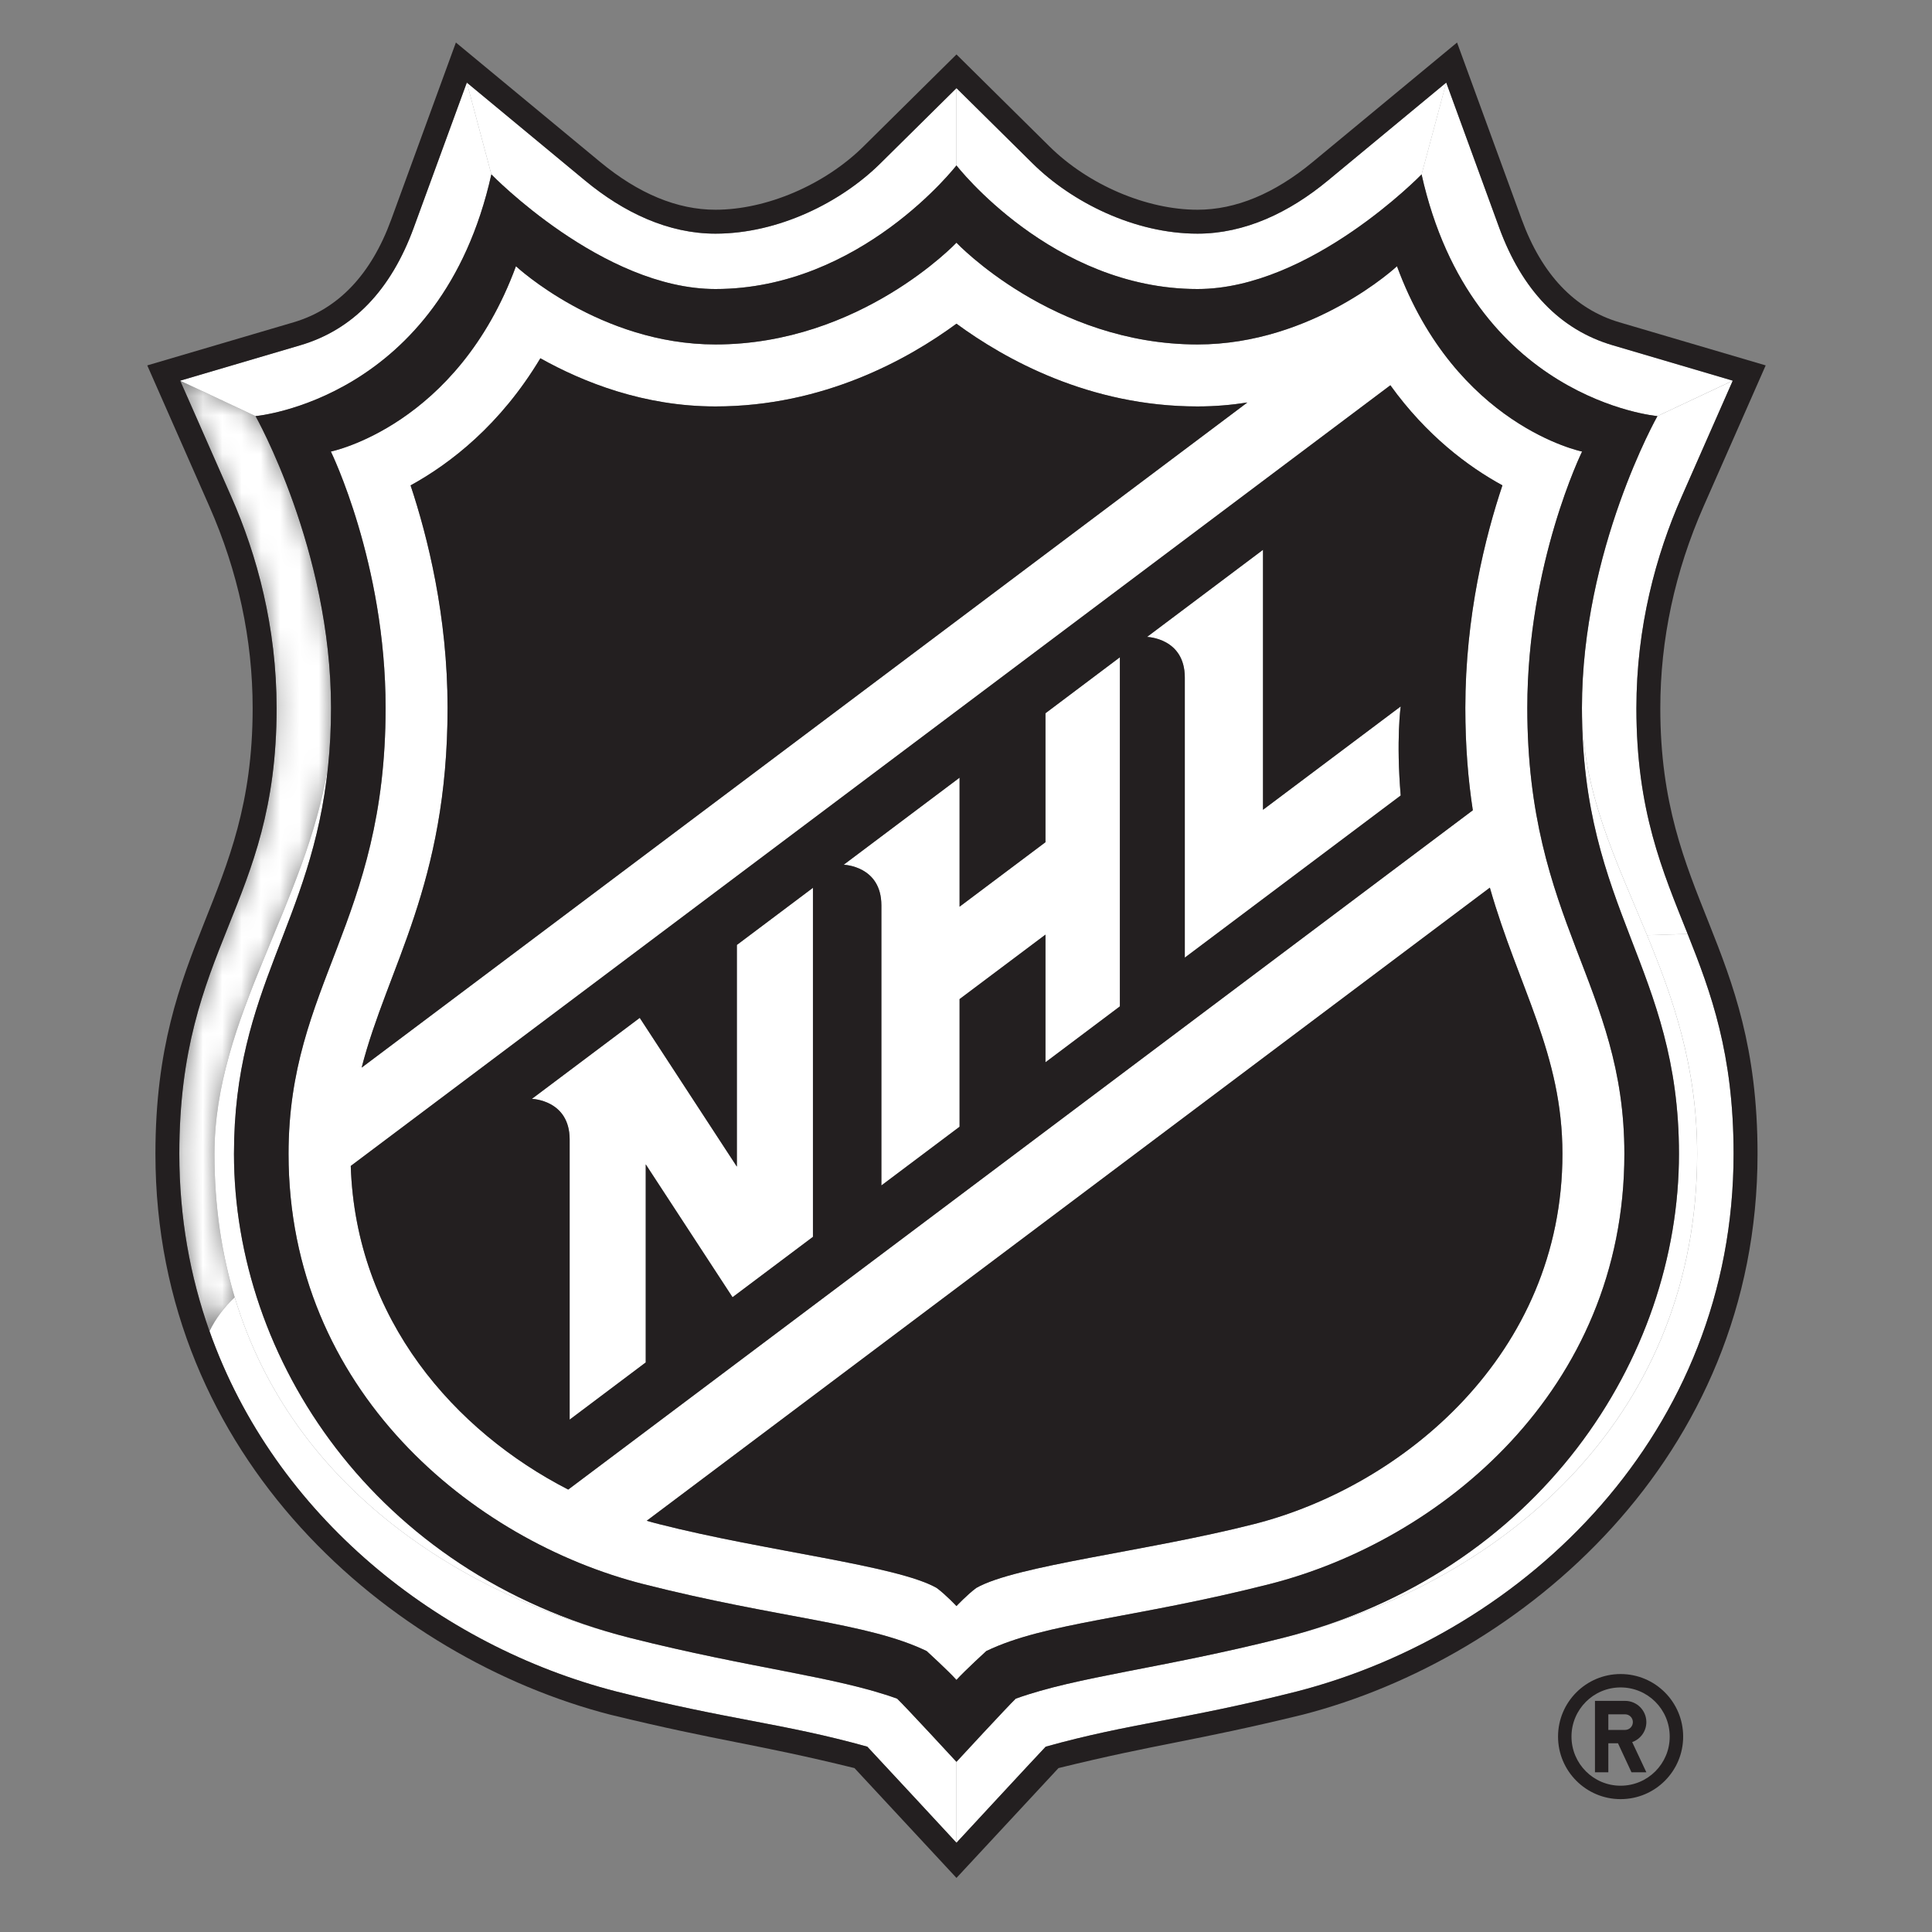 <svg width="100" height="100" viewBox="0 0 100 100" fill="none" xmlns="http://www.w3.org/2000/svg">
<rect x="0" y="0" width="100" height="100" fill="#808080" stroke="none"/>
<path fill-rule="evenodd" clip-rule="evenodd" d="M86.424 89.886C86.424 91.291 85.29 92.428 83.882 92.428C82.48 92.428 81.34 91.291 81.34 89.886C81.34 88.478 82.48 87.341 83.882 87.341C85.29 87.341 86.424 88.478 86.424 89.886ZM80.644 89.886C80.644 91.673 82.097 93.123 83.882 93.123C85.672 93.123 87.12 91.673 87.12 89.886C87.12 88.096 85.672 86.648 83.882 86.648C82.097 86.648 80.644 88.096 80.644 89.886Z" fill="#231F20"/>
<path fill-rule="evenodd" clip-rule="evenodd" d="M83.247 88.733H84.115C84.337 88.733 84.517 88.912 84.517 89.135C84.517 89.36 84.337 89.54 84.115 89.54H83.247V88.733ZM82.555 91.733H83.247V90.233H83.747L84.445 91.733H85.215L84.482 90.17C84.91 90.02 85.215 89.61 85.215 89.135C85.215 88.53 84.722 88.037 84.115 88.037H82.555V91.733Z" fill="#231F20"/>
<path fill-rule="evenodd" clip-rule="evenodd" d="M12.112 59.724C12.112 51.094 16.155 47.814 16.985 39.636C15.85 46.801 11.1 52.674 11.1 59.724C11.1 62.434 11.475 64.904 12.15 67.149C15.135 77.074 24.01 82.596 32.605 84.774C19.367 81.426 12.112 70.314 12.112 59.724Z" fill="white"/>
<path fill-rule="evenodd" clip-rule="evenodd" d="M85.253 48.407C83.643 44.502 81.881 40.975 81.881 36.64C81.881 47.14 86.903 50.112 86.903 59.722C86.903 70.312 79.648 81.427 66.408 84.775C78.348 81.755 87.843 73.01 87.843 59.722C87.843 55.22 86.601 51.68 85.253 48.407Z" fill="white"/>
<path fill-rule="evenodd" clip-rule="evenodd" d="M83.464 17.868C80.756 17.068 78.784 15.023 77.599 11.788L74.856 4.273L73.581 9.026C76.184 20.701 85.786 21.538 85.786 21.538L89.686 19.703L83.464 17.868Z" fill="white"/>
<path fill-rule="evenodd" clip-rule="evenodd" d="M38.14 60.385L33.113 52.685L27.53 56.877C27.53 56.877 29.485 56.93 29.485 58.98V73.48L33.425 70.52V60.267L37.918 67.145L42.078 64.02V45.952L38.14 48.91V60.385Z" fill="white"/>
<path fill-rule="evenodd" clip-rule="evenodd" d="M54.113 43.593L49.668 46.93V40.25L43.668 44.758C43.668 44.758 45.62 44.813 45.62 46.863V61.36L49.668 58.32V51.713L54.113 48.375V54.985L57.965 52.09V34.02L54.113 36.918V43.593Z" fill="white"/>
<path fill-rule="evenodd" clip-rule="evenodd" d="M65.373 41.914V28.459L59.37 32.967C59.37 32.967 61.325 33.019 61.325 35.069V49.566L72.5 41.174C72.258 38.284 72.5 36.564 72.5 36.564L65.373 41.914Z" fill="white"/>
<mask id="mask0_1138_30629" style="mask-type:luminance" maskUnits="userSpaceOnUse" x="9" y="19" width="9" height="50">
<path fill-rule="evenodd" clip-rule="evenodd" d="M11.972 25.712C13.307 28.735 14.317 32.455 14.317 36.657C14.317 46.917 9.282 48.955 9.282 59.722C9.282 63.008 9.842 66.08 10.845 68.905C11.157 68.257 11.62 67.63 12.15 67.15C11.475 64.905 11.1 62.432 11.1 59.722C11.1 52.672 15.85 46.8 16.985 39.638C17.08 38.705 17.135 37.712 17.135 36.64C17.135 28.453 13.227 21.538 13.227 21.538L9.325 19.705L11.972 25.712Z" fill="white"/>
</mask>
<g mask="url(#mask0_1138_30629)">
<path fill-rule="evenodd" clip-rule="evenodd" d="M11.972 25.712C13.307 28.735 14.317 32.455 14.317 36.657C14.317 46.917 9.282 48.955 9.282 59.722C9.282 63.008 9.842 66.08 10.845 68.905C11.157 68.257 11.62 67.63 12.15 67.15C11.475 64.905 11.1 62.432 11.1 59.722C11.1 52.672 15.85 46.8 16.985 39.638C17.08 38.705 17.135 37.712 17.135 36.64C17.135 28.453 13.227 21.538 13.227 21.538L9.325 19.705L11.972 25.712Z" fill="white"/>
</g>
<path fill-rule="evenodd" clip-rule="evenodd" d="M85.788 21.538C85.788 21.538 81.883 28.453 81.883 36.64C81.883 40.975 83.645 44.502 85.253 48.407L87.353 48.34C86.053 45.083 84.7 41.975 84.7 36.657C84.7 32.455 85.708 28.735 87.04 25.712L89.688 19.705L85.788 21.538Z" fill="white"/>
<path fill-rule="evenodd" clip-rule="evenodd" d="M10.845 68.905C14.235 78.478 22.725 85.192 31.905 87.552C37.775 89.037 40.51 89.185 44.892 90.407C45.46 91.01 49.507 95.38 49.507 95.38V91.192C49.507 91.192 46.847 88.31 46.435 87.922C43.242 86.77 38.897 86.365 32.605 84.775C24.01 82.595 15.135 77.075 12.15 67.15C11.62 67.63 11.157 68.257 10.845 68.905Z" fill="white"/>
<path fill-rule="evenodd" clip-rule="evenodd" d="M37.032 17.828C31.045 17.828 26.707 13.78 26.707 13.78C23.662 22.052 17.127 23.372 17.127 23.372C17.127 23.372 19.96 29.148 19.96 36.64C19.96 47.758 14.935 50.968 14.935 59.722C14.935 71.963 24.472 79.752 33.31 81.995C40.312 83.772 44.892 83.975 47.965 85.457C47.965 85.457 49.085 86.483 49.507 86.953C49.932 86.483 51.05 85.457 51.05 85.457C54.122 83.975 58.7 83.772 65.702 81.995C74.545 79.752 84.077 71.963 84.077 59.722C84.077 50.968 79.055 47.758 79.055 36.64C79.055 29.148 81.89 23.372 81.89 23.372C81.89 23.372 75.352 22.052 72.307 13.78C72.307 13.78 67.97 17.828 61.985 17.828C54.485 17.828 49.507 12.562 49.507 12.562C49.507 12.562 44.527 17.828 37.032 17.828ZM49.507 16.755C52.01 18.593 56.385 21.038 61.985 21.038C62.877 21.038 63.74 20.962 64.565 20.832L18.72 55.26C20.045 50.08 23.167 45.788 23.167 36.64C23.167 31.885 22.132 27.78 21.252 25.122C23.315 23.99 25.905 21.99 27.97 18.543C30.187 19.785 33.332 21.038 37.032 21.038C42.63 21.038 47.007 18.593 49.507 16.755ZM18.155 60.35L71.965 19.94C73.842 22.545 75.995 24.155 77.765 25.122C76.875 27.78 75.845 31.885 75.845 36.64C75.845 38.61 75.99 40.36 76.232 41.938L29.412 77.1C23.547 74.088 18.412 68.297 18.155 60.35ZM48.48 82.19C46.43 81.022 39.647 80.297 34.1 78.885C33.892 78.832 33.682 78.775 33.475 78.715L77.115 45.945C78.602 51.145 80.872 54.547 80.872 59.722C80.872 70.108 72.597 76.93 64.912 78.885C59.367 80.297 52.585 81.022 50.535 82.19C50.072 82.53 49.507 83.13 49.507 83.13C49.507 83.13 48.945 82.53 48.48 82.19Z" fill="white"/>
<path fill-rule="evenodd" clip-rule="evenodd" d="M25.432 9.025C25.432 9.025 31.192 14.96 37.032 14.96C44.557 14.96 49.507 8.563 49.507 8.563V4.563L45.567 8.458C43.545 10.46 40.305 12.095 37.032 12.095C34.587 12.095 32.287 11.005 30.275 9.338L24.162 4.275L25.432 9.025Z" fill="white"/>
<path fill-rule="evenodd" clip-rule="evenodd" d="M85.253 48.407C86.603 51.682 87.845 55.22 87.845 59.722C87.845 73.01 78.35 81.755 66.41 84.775C60.115 86.365 55.775 86.77 52.575 87.922C52.168 88.31 49.508 91.192 49.508 91.192V95.38C49.508 95.38 53.553 91.01 54.125 90.407C58.503 89.185 61.238 89.037 67.113 87.552C78.998 84.493 89.73 74.14 89.73 59.722C89.73 54.535 88.56 51.373 87.353 48.34L85.253 48.407Z" fill="white"/>
<path fill-rule="evenodd" clip-rule="evenodd" d="M68.74 9.338C66.728 11.005 64.428 12.095 61.985 12.095C58.713 12.095 55.473 10.46 53.448 8.458L49.508 4.563V8.563C49.508 8.563 54.46 14.96 61.985 14.96C67.823 14.96 73.583 9.025 73.583 9.025L74.858 4.275L68.74 9.338Z" fill="white"/>
<path fill-rule="evenodd" clip-rule="evenodd" d="M21.413 11.787C20.233 15.023 18.258 17.07 15.553 17.867L9.325 19.705L13.228 21.538C13.228 21.538 22.83 20.7 25.433 9.025L24.163 4.275L21.413 11.787Z" fill="white"/>
<path fill-rule="evenodd" clip-rule="evenodd" d="M15.552 17.868C18.26 17.068 20.232 15.023 21.415 11.788L24.162 4.273L30.275 9.338C32.287 11.006 34.587 12.093 37.032 12.093C40.305 12.093 43.545 10.461 45.567 8.458L49.507 4.561L53.447 8.458C55.472 10.461 58.712 12.093 61.985 12.093C64.427 12.093 66.727 11.006 68.74 9.338L74.857 4.273L77.6 11.788C78.785 15.023 80.755 17.068 83.465 17.868L89.687 19.703L87.042 25.711C85.707 28.736 84.7 32.456 84.7 36.658C84.7 41.976 86.05 45.081 87.35 48.338C88.56 51.373 89.73 54.536 89.73 59.723C89.73 74.141 78.997 84.493 67.115 87.553C61.237 89.038 58.502 89.186 54.125 90.408C53.552 91.008 49.507 95.381 49.507 95.381C49.507 95.381 45.46 91.008 44.892 90.408C40.512 89.186 37.775 89.038 31.905 87.553C22.725 85.193 14.235 78.478 10.845 68.903C9.84 66.078 9.282 63.006 9.282 59.723C9.282 48.956 14.317 46.918 14.317 36.658C14.317 32.456 13.305 28.736 11.972 25.711L9.327 19.703L15.552 17.868ZM13.077 36.658C13.077 46.523 8.045 48.768 8.045 59.723C8.045 75.508 20.25 85.836 31.592 88.753C37.322 90.148 39.052 90.243 44.227 91.516C44.652 91.971 49.507 97.201 49.507 97.201C49.507 97.201 54.362 91.971 54.787 91.516C59.962 90.243 61.692 90.148 67.422 88.753C78.762 85.836 90.97 75.508 90.97 59.723C90.97 48.768 85.937 46.523 85.937 36.658C85.937 33.096 86.692 29.581 88.177 26.211L91.392 18.913L83.815 16.681C81.505 15.996 79.805 14.208 78.765 11.363L75.417 2.201L67.947 8.383C65.967 10.023 63.962 10.856 61.985 10.856C59.34 10.856 56.332 9.568 54.317 7.576L49.507 2.818L44.697 7.576C42.685 9.568 39.675 10.856 37.032 10.856C35.052 10.856 33.047 10.023 31.065 8.383L23.597 2.201L20.25 11.363C19.212 14.208 17.51 15.996 15.2 16.681L7.622 18.913L10.837 26.211C12.322 29.581 13.077 33.096 13.077 36.658Z" fill="#231F20"/>
<path fill-rule="evenodd" clip-rule="evenodd" d="M33.474 78.715C33.681 78.775 33.891 78.833 34.101 78.885C39.646 80.298 46.429 81.023 48.479 82.19C48.944 82.53 49.506 83.13 49.506 83.13C49.506 83.13 50.069 82.53 50.534 82.19C52.584 81.023 59.366 80.298 64.914 78.885C72.596 76.93 80.871 70.108 80.871 59.723C80.871 54.548 78.604 51.145 77.114 45.945L33.474 78.715Z" fill="#231F20"/>
<path fill-rule="evenodd" clip-rule="evenodd" d="M18.719 55.259L64.561 20.834C63.739 20.962 62.879 21.037 61.984 21.037C56.384 21.037 52.009 18.592 49.506 16.754C47.006 18.592 42.629 21.037 37.031 21.037C33.334 21.037 30.189 19.787 27.969 18.544C25.904 21.989 23.314 23.992 21.251 25.124C22.134 27.779 23.166 31.884 23.166 36.639C23.166 45.789 20.044 50.079 18.719 55.259Z" fill="#231F20"/>
<path fill-rule="evenodd" clip-rule="evenodd" d="M33.113 52.684L38.14 60.385V48.91L42.078 45.952V64.019L37.915 67.144L33.423 60.267V70.519L29.485 73.48V58.98C29.485 56.929 27.53 56.877 27.53 56.877L33.113 52.684ZM49.668 40.252V46.929L54.113 43.592V36.917L57.965 34.02V52.09L54.113 54.984V48.377L49.668 51.712V58.319L45.62 61.359V46.862C45.62 44.812 43.668 44.76 43.668 44.76L49.668 40.252ZM65.373 28.457V41.914L72.5 36.565C72.5 36.565 72.258 38.282 72.5 41.175L61.325 49.567V35.067C61.325 33.02 59.37 32.967 59.37 32.967L65.373 28.457ZM29.41 77.1L76.233 41.94C75.99 40.359 75.845 38.612 75.845 36.639C75.845 31.884 76.875 27.779 77.765 25.122C75.993 24.154 73.84 22.547 71.965 19.942L18.155 60.349C18.413 68.297 23.545 74.087 29.41 77.1Z" fill="#231F20"/>
<path fill-rule="evenodd" clip-rule="evenodd" d="M17.125 23.372C17.125 23.372 23.663 22.052 26.705 13.78C26.705 13.78 31.043 17.829 37.03 17.829C44.528 17.829 49.505 12.562 49.505 12.562C49.505 12.562 54.485 17.829 61.983 17.829C67.968 17.829 72.308 13.78 72.308 13.78C75.353 22.052 81.888 23.372 81.888 23.372C81.888 23.372 79.053 29.147 79.053 36.639C79.053 47.757 84.078 50.969 84.078 59.724C84.078 71.965 74.545 79.752 65.703 81.995C58.7 83.775 54.12 83.977 51.048 85.46C51.048 85.46 49.93 86.482 49.505 86.952C49.085 86.482 47.965 85.46 47.965 85.46C44.89 83.977 40.313 83.775 33.31 81.995C24.473 79.752 14.935 71.965 14.935 59.724C14.935 50.969 19.958 47.757 19.958 36.639C19.958 29.147 17.125 23.372 17.125 23.372ZM16.983 39.637C16.155 47.815 12.11 51.094 12.11 59.724C12.11 70.312 19.365 81.427 32.605 84.775C38.898 86.365 43.24 86.769 46.435 87.922C46.848 88.309 49.505 91.192 49.505 91.192C49.505 91.192 52.165 88.309 52.575 87.922C55.773 86.769 60.115 86.365 66.408 84.775C79.648 81.427 86.903 70.312 86.903 59.724C86.903 50.112 81.88 47.139 81.88 36.639C81.88 28.452 85.788 21.537 85.788 21.537C85.788 21.537 76.183 20.7 73.58 9.027C73.58 9.027 67.82 14.96 61.983 14.96C54.458 14.96 49.505 8.562 49.505 8.562C49.505 8.562 44.555 14.96 37.03 14.96C31.193 14.96 25.433 9.027 25.433 9.027C22.828 20.7 13.225 21.537 13.225 21.537C13.225 21.537 17.133 28.452 17.133 36.639C17.133 37.715 17.08 38.705 16.983 39.637Z" fill="#231F20"/>
</svg>
